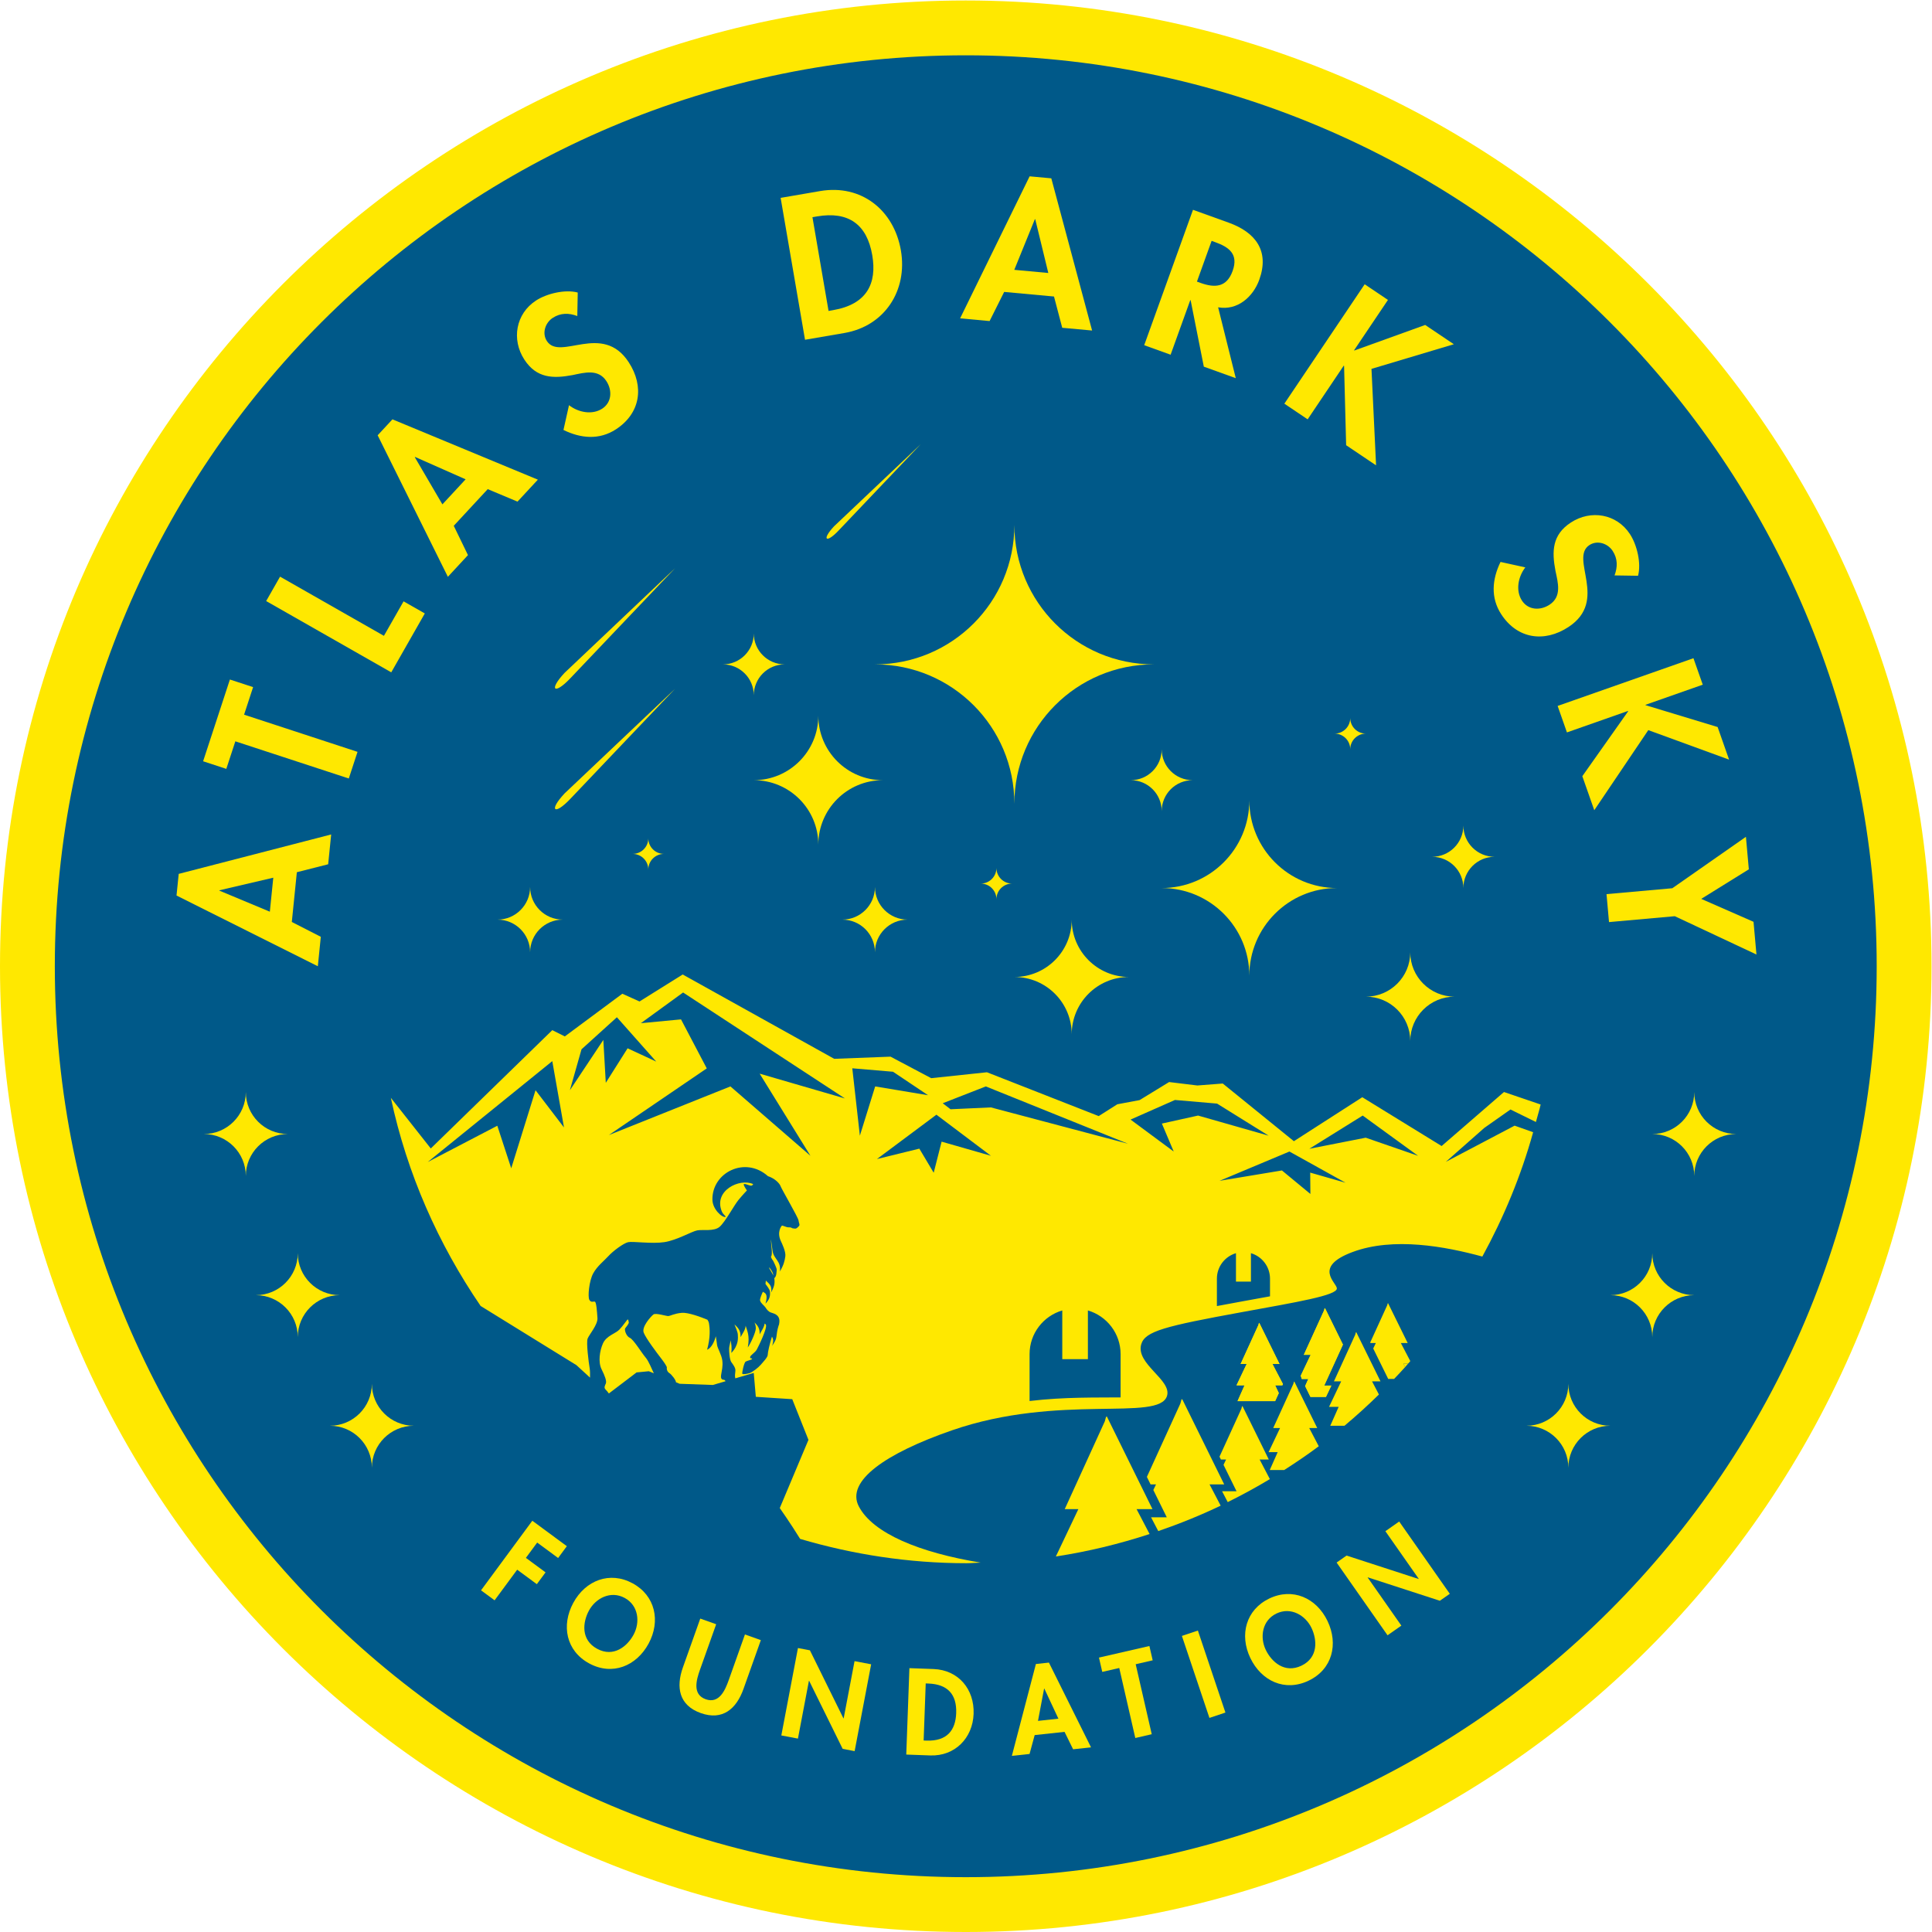 <?xml version="1.0" encoding="UTF-8" standalone="no"?>
<!-- Created with Inkscape (http://www.inkscape.org/) -->

<svg
   xmlns:dc="http://purl.org/dc/elements/1.1/"
   xmlns:cc="http://creativecommons.org/ns#"
   xmlns:rdf="http://www.w3.org/1999/02/22-rdf-syntax-ns#"
   xmlns:svg="http://www.w3.org/2000/svg"
   xmlns="http://www.w3.org/2000/svg"
   xmlns:sodipodi="http://sodipodi.sourceforge.net/DTD/sodipodi-0.dtd"
   xmlns:inkscape="http://www.inkscape.org/namespaces/inkscape"
   version="1.1"
   id="svg2"
   xml:space="preserve"
   width="538.011"
   height="538.011"
   viewBox="0 0 538.011 538.011"
   sodipodi:docname="ADS.svg"
   inkscape:version="0.92.5 (2060ec1f9f, 2020-04-08)"><defs
     id="defs6"><clipPath
       clipPathUnits="userSpaceOnUse"
       id="clipPath18"><path
         d="M 0,403.508 H 403.508 V 0 H 0 Z"
         id="path16"
         inkscape:connector-curvature="0" /></clipPath></defs><sodipodi:namedview
     pagecolor="#ffffff"
     bordercolor="#666666"
     borderopacity="1"
     objecttolerance="10"
     gridtolerance="10"
     guidetolerance="10"
     inkscape:pageopacity="0"
     inkscape:pageshadow="2"
     inkscape:window-width="886"
     inkscape:window-height="480"
     id="namedview4"
     showgrid="false"
     inkscape:zoom="0.438653"
     inkscape:cx="29.636182"
     inkscape:cy="269.00534"
     inkscape:window-x="0"
     inkscape:window-y="0"
     inkscape:window-maximized="0"
     inkscape:current-layer="g10" /><g
     id="g10"
     inkscape:groupmode="layer"
     inkscape:label="ADS-foundation-id-y"
     transform="matrix(1.333,0,0,-1.333,0,538.011)"><g
       id="g12"><g
         id="g14"
         clip-path="url(#clipPath18)"><g
           id="g20"
           transform="translate(201.754,5.726)"><path
             d="m 0,0 c -108.09,0 -196.027,87.937 -196.027,196.027 0,108.09 87.937,196.029 196.027,196.029 108.09,0 196.029,-87.939 196.029,-196.029 C 196.029,87.937 108.09,0 0,0"
             style="fill:#005989;fill-opacity:1;fill-rule:nonzero;stroke:none"
             id="path22"
             inkscape:connector-curvature="0" /></g><g
           id="g24"
           transform="translate(201.754,403.508)"><path
             d="m 0,0 c -111.247,0 -201.754,-90.507 -201.754,-201.754 0,-111.247 90.507,-201.754 201.754,-201.754 111.248,0 201.754,90.507 201.754,201.754 C 201.754,-90.507 111.248,0 0,0 m 0,-11.453 c 105.101,0 190.302,-85.2 190.302,-190.301 0,-105.101 -85.201,-190.302 -190.302,-190.302 -105.101,0 -190.301,85.201 -190.301,190.302 0,105.101 85.2,190.301 190.301,190.301"
             style="fill:#ffe800;fill-opacity:1;fill-rule:nonzero;stroke:none"
             id="path26"
             inkscape:connector-curvature="0" /></g><g
           id="g28"
           transform="translate(182.784,218.32)"><path
             d="M 0,0 C 0,-3.77 3.056,-6.826 6.826,-6.826 3.056,-6.826 0,-9.882 0,-13.652 0,-9.882 -3.056,-6.826 -6.826,-6.826 -3.056,-6.826 0,-3.77 0,0"
             style="fill:#ffe800;fill-opacity:1;fill-rule:nonzero;stroke:none"
             id="path30"
             inkscape:connector-curvature="0" /></g><g
           id="g32"
           transform="translate(110.745,218.32)"><path
             d="M 0,0 C 0,-3.77 3.056,-6.826 6.826,-6.826 3.056,-6.826 0,-9.882 0,-13.652 0,-9.882 -3.056,-6.826 -6.826,-6.826 -3.056,-6.826 0,-3.77 0,0"
             style="fill:#ffe800;fill-opacity:1;fill-rule:nonzero;stroke:none"
             id="path34"
             inkscape:connector-curvature="0" /></g><g
           id="g36"
           transform="translate(294.614,204.668)"><path
             d="M 0,0 C 0,-5.119 4.149,-9.268 9.268,-9.268 4.149,-9.268 0,-13.417 0,-18.537 c 0,5.12 -4.15,9.269 -9.269,9.269 C -4.15,-9.268 0,-5.119 0,0"
             style="fill:#ffe800;fill-opacity:1;fill-rule:nonzero;stroke:none"
             id="path38"
             inkscape:connector-curvature="0" /></g><g
           id="g40"
           transform="translate(305.708,231.146)"><path
             d="M 0,0 C 0,-3.605 2.922,-6.527 6.527,-6.527 2.922,-6.527 0,-9.449 0,-13.054 0,-9.449 -2.922,-6.527 -6.527,-6.527 -2.922,-6.527 0,-3.605 0,0"
             style="fill:#ffe800;fill-opacity:1;fill-rule:nonzero;stroke:none"
             id="path42"
             inkscape:connector-curvature="0" /></g><g
           id="g44"
           transform="translate(135.434,228.49)"><path
             d="M 0,0 C 0,-1.806 1.464,-3.27 3.271,-3.27 1.464,-3.27 0,-4.734 0,-6.541 0,-4.734 -1.464,-3.27 -3.27,-3.27 -1.464,-3.27 0,-1.806 0,0"
             style="fill:#ffe800;fill-opacity:1;fill-rule:nonzero;stroke:none"
             id="path46"
             inkscape:connector-curvature="0" /></g><g
           id="g48"
           transform="translate(208.161,222.293)"><path
             d="M 0,0 C 0,-1.806 1.464,-3.271 3.27,-3.271 1.464,-3.271 0,-4.734 0,-6.541 c 0,1.807 -1.464,3.27 -3.271,3.27 C -1.464,-3.271 0,-1.806 0,0"
             style="fill:#ffe800;fill-opacity:1;fill-rule:nonzero;stroke:none"
             id="path50"
             inkscape:connector-curvature="0" /></g><g
           id="g52"
           transform="translate(282.075,253.623)"><path
             d="M 0,0 C 0,-1.806 1.464,-3.271 3.27,-3.271 1.464,-3.271 0,-4.734 0,-6.541 c 0,1.807 -1.464,3.27 -3.271,3.27 C -1.464,-3.271 0,-1.806 0,0"
             style="fill:#ffe800;fill-opacity:1;fill-rule:nonzero;stroke:none"
             id="path54"
             inkscape:connector-curvature="0" /></g><g
           id="g56"
           transform="translate(223.891,211.494)"><path
             d="M 0,0 C 0,-6.622 5.359,-11.982 11.981,-11.982 5.359,-11.982 0,-17.341 0,-23.963 0,-17.341 -5.359,-11.982 -11.981,-11.982 -5.359,-11.982 0,-6.622 0,0"
             style="fill:#ffe800;fill-opacity:1;fill-rule:nonzero;stroke:none"
             id="path58"
             inkscape:connector-curvature="0" /></g><g
           id="g60"
           transform="translate(170.953,254.105)"><path
             d="M 0,0 C 0,-7.446 6.036,-13.482 13.482,-13.482 6.036,-13.482 0,-19.518 0,-26.964 0,-19.518 -6.036,-13.482 -13.482,-13.482 -6.036,-13.482 0,-7.446 0,0"
             style="fill:#ffe800;fill-opacity:1;fill-rule:nonzero;stroke:none"
             id="path62"
             inkscape:connector-curvature="0" /></g><g
           id="g64"
           transform="translate(260.994,236.399)"><path
             d="M 0,0 C 0,-10.111 8.196,-18.307 18.307,-18.307 8.196,-18.307 0,-26.503 0,-36.614 0,-26.503 -8.196,-18.307 -18.307,-18.307 -8.196,-18.307 0,-10.111 0,0"
             style="fill:#ffe800;fill-opacity:1;fill-rule:nonzero;stroke:none"
             id="path66"
             inkscape:connector-curvature="0" /></g><g
           id="g68"
           transform="translate(157.471,271.275)"><path
             d="M 0,0 C 0,-3.567 2.892,-6.459 6.459,-6.459 2.892,-6.459 0,-9.351 0,-12.918 0,-9.351 -2.892,-6.459 -6.459,-6.459 -2.892,-6.459 0,-3.567 0,0"
             style="fill:#ffe800;fill-opacity:1;fill-rule:nonzero;stroke:none"
             id="path70"
             inkscape:connector-curvature="0" /></g><g
           id="g72"
           transform="translate(242.687,247.082)"><path
             d="M 0,0 C 0,-3.567 2.892,-6.459 6.459,-6.459 2.892,-6.459 0,-9.352 0,-12.919 c 0,3.567 -2.892,6.46 -6.459,6.46 C -2.892,-6.459 0,-3.567 0,0"
             style="fill:#ffe800;fill-opacity:1;fill-rule:nonzero;stroke:none"
             id="path74"
             inkscape:connector-curvature="0" /></g><g
           id="g76"
           transform="translate(211.91,293.941)"><path
             d="M 0,0 C 0,-16.097 13.028,-29.125 29.125,-29.125 13.028,-29.125 0,-42.154 0,-58.251 0,-42.154 -13.028,-29.125 -29.125,-29.125 -13.028,-29.125 0,-16.097 0,0"
             style="fill:#ffe800;fill-opacity:1;fill-rule:nonzero;stroke:none"
             id="path78"
             inkscape:connector-curvature="0" /></g><g
           id="g80"
           transform="translate(175.225,292.815)"><path
             d="M 0,0 C 1.826,1.942 17.144,18.014 17.144,18.014 L -0.976,0.855 C -3.646,-1.997 -2.662,-2.831 0,0"
             style="fill:#ffe800;fill-opacity:1;fill-rule:nonzero;stroke:none"
             id="path82"
             inkscape:connector-curvature="0" /></g><g
           id="g84"
           transform="translate(119.192,261.965)"><path
             d="M 0,0 C 2.328,2.475 21.853,22.962 21.853,22.962 L -1.243,1.089 C -4.647,-2.546 -3.393,-3.608 0,0"
             style="fill:#ffe800;fill-opacity:1;fill-rule:nonzero;stroke:none"
             id="path86"
             inkscape:connector-curvature="0" /></g><g
           id="g88"
           transform="translate(119.192,236.771)"><path
             d="M 0,0 C 2.328,2.475 21.853,22.962 21.853,22.962 L -1.243,1.089 C -4.648,-2.545 -3.393,-3.607 0,0"
             style="fill:#ffe800;fill-opacity:1;fill-rule:nonzero;stroke:none"
             id="path90"
             inkscape:connector-curvature="0" /></g><g
           id="g92"
           transform="translate(150.643,116.364)"><path
             d="M 0,0 C 0.136,0.912 0.405,1.77 0.257,3 0.107,4.229 -0.734,5.55 -0.835,6.227 -0.875,6.489 -0.961,7.248 -1.1,8.098 -1.413,6.948 -2,5.669 -2.923,5.274 c 0.706,2.626 0.582,4.321 0.391,5.518 -0.041,0.265 -0.17,0.512 -0.315,0.746 -1.36,0.568 -4.034,1.56 -5.36,1.446 -1.595,-0.137 -2.407,-0.657 -2.835,-0.672 -0.427,-0.016 -2.608,0.696 -3.092,0.334 -0.483,-0.363 -2.521,-2.574 -2.029,-3.816 0.494,-1.244 2.86,-4.361 3.559,-5.265 0.7,-0.903 1.336,-1.834 1.268,-2.033 -0.068,-0.199 0.029,-0.833 0.525,-1.133 0.459,-0.276 1.411,-1.506 1.382,-1.92 l 0.772,-0.314 6.933,-0.248 2.647,0.779 C 0.827,-1.094 0.705,-1.012 0.557,-1.002 0.276,-0.983 -0.136,-0.912 0,0"
             style="fill:#ffe800;fill-opacity:1;fill-rule:nonzero;stroke:none"
             id="path94"
             inkscape:connector-curvature="0" /></g><g
           id="g96"
           transform="translate(131.574,124.129)"><path
             d="m 0,0 c -0.779,0.34 -1.177,1.72 -0.965,1.995 0.212,0.276 0.796,0.968 0.75,1.243 C -0.26,3.513 -0.331,3.849 -0.438,3.84 -0.544,3.831 -1.436,2.49 -2.203,1.695 -2.971,0.901 -4.88,0.437 -5.601,-1.146 c -0.72,-1.583 -1.03,-3.966 -0.307,-5.403 0.723,-1.437 1.095,-2.52 0.9,-2.987 -0.195,-0.466 -0.46,-0.875 -0.039,-1.288 0.19,-0.187 0.454,-0.486 0.669,-0.805 l 5.789,4.4 2.556,0.249 1.054,-0.429 C 4.617,-6.627 3.985,-4.917 3.309,-4.129 2.453,-3.131 0.778,-0.34 0,0"
             style="fill:#ffe800;fill-opacity:1;fill-rule:nonzero;stroke:none"
             id="path98"
             inkscape:connector-curvature="0" /></g><g
           id="g100"
           transform="translate(161.557,137.149)"><path
             d="M 0,0 C -0.062,0.751 -0.54,1.28 -0.865,1.698 -0.86,1.652 -0.872,1.564 -0.862,1.538 -0.765,1.291 -0.289,0.624 0,0"
             style="fill:#ffe800;fill-opacity:1;fill-rule:nonzero;stroke:none"
             id="path102"
             inkscape:connector-curvature="0" /></g><g
           id="g104"
           transform="translate(285.309,165.936)"><path
             d="m 0,0 -11.775,-2.313 11.145,6.938 11.564,-8.41 z m -11.6,-7.293 0.042,-4.461 -5.946,4.912 -13.024,-2.165 14.588,6.118 11.736,-6.522 z m -8.396,-25.844 c -1.96,-0.36 -4.072,-0.741 -6.309,-1.15 -1.739,-0.317 -3.313,-0.609 -4.785,-0.887 v 5.725 c 0,2.522 1.682,4.649 3.985,5.324 v -5.937 h 3.124 v 5.937 c 2.303,-0.675 3.985,-2.802 3.985,-5.324 z m -20.117,30.248 -9.013,6.673 9.274,4.098 8.799,-0.758 10.776,-6.704 -14.748,4.205 -7.559,-1.674 z m -38.186,9.217 -8.439,-0.387 -1.627,1.256 9.001,3.516 29.693,-11.971 z m 27.091,-60.582 c -4.975,-0.06 -11.605,0.124 -19.016,-0.755 v 9.795 c 0,4.321 2.884,7.967 6.832,9.124 v -10.177 h 5.353 v 10.177 c 3.949,-1.157 6.831,-4.803 6.831,-9.124 z m -37.392,53.428 -1.653,-6.496 -3,5.036 -8.862,-2.177 12.429,9.268 11.387,-8.581 z m -17.077,1.246 -1.582,14.079 8.509,-0.721 7.32,-4.906 -11.048,1.841 z m -10.322,-4.205 -16.718,14.498 -25.392,-10.16 20.449,13.926 -5.378,10.239 -8.391,-0.797 8.825,6.414 33.813,-22.137 -17.82,5.181 z m -42.756,15.252 -0.514,8.957 -6.984,-10.506 2.425,8.547 7.393,6.697 8.215,-9.262 -5.98,2.777 z m -14.677,-1.549 -5.077,-16.31 -2.908,8.889 -14.538,-7.581 26.023,21.08 2.445,-13.858 z M 30.24,5.891 35.556,3.281 c 0.316,1.223 0.71,2.415 0.989,3.652 L 28.885,9.544 15.856,-1.74 -0.716,8.454 l -14.289,-9.186 -14.859,12.049 -5.306,-0.409 -5.903,0.718 -6.163,-3.772 -4.653,-0.872 -3.892,-2.469 -23.347,9.156 -11.648,-1.235 -8.493,4.494 -11.766,-0.451 -31.656,17.616 -9.017,-5.635 -3.59,1.615 -12.018,-8.917 -2.616,1.308 -25.383,-24.716 -8.342,10.579 c 3.383,-15.862 9.907,-30.53 18.756,-43.481 l 20.009,-12.359 2.848,-2.612 c 0.012,0.701 0.012,1.429 -0.079,1.963 -0.217,1.266 -0.741,5.377 -0.425,6.197 0.315,0.82 2.149,2.905 2.052,4.29 -0.099,1.384 -0.224,3.344 -0.552,3.423 -0.328,0.079 -0.792,-0.261 -1.147,0.394 -0.357,0.655 -0.042,3.96 0.811,5.511 0.852,1.552 2.281,2.617 3.181,3.616 0.9,0.998 3.133,2.689 4.121,2.903 0.989,0.214 4.939,-0.389 7.561,0.007 2.623,0.397 5.68,2.224 6.859,2.454 1.18,0.229 3.536,-0.275 4.711,0.768 1.175,1.044 3,4.479 3.912,5.585 0.912,1.107 1.763,1.988 1.763,1.988 0,0 -0.548,0.801 -0.653,1.16 -0.163,0.562 1.305,-0.272 1.634,-0.146 0.255,0.098 0.325,0.32 0.325,0.32 -2.846,1.294 -8.253,-1.371 -6.581,-5.63 0.329,-0.838 0.753,-0.843 0.834,-1.223 -0.67,-0.236 -2.728,1.541 -2.763,3.587 -0.097,5.69 6.836,9.173 11.603,4.92 1.547,-0.505 2.475,-1.591 2.648,-2.118 0.174,-0.527 3.659,-6.5 3.734,-7.115 0.074,-0.615 0.347,-0.912 0.093,-1.19 -0.254,-0.279 -0.511,-0.537 -0.768,-0.538 -0.257,-0.001 -0.65,0.094 -0.65,0.094 0,0 -0.235,0.22 -0.724,0.178 -0.49,-0.041 -1.327,0.477 -1.444,0.338 -0.116,-0.139 -1.059,-1.348 -0.195,-3.204 0.21,-0.449 1.069,-2.2 0.938,-3.176 -0.131,-0.975 -0.356,-1.872 -1.14,-3.182 0.276,2.273 -1.262,2.504 -1.527,4.302 -0.122,0.821 -0.24,1.702 -0.337,2.435 -0.012,-1.27 0.426,-3.108 0.009,-3.64 -0.002,-0.002 -0.009,-0.029 -0.011,-0.034 0.186,-0.565 0.417,-0.73 0.459,-0.823 0.068,-0.158 0.793,-1.554 0.745,-1.902 -0.042,-0.304 0.008,-1.385 -0.517,-1.737 0.005,-0.031 0.025,-0.068 0.029,-0.098 0.142,-1.199 -0.132,-1.844 -0.687,-2.9 0.289,1.444 -0.489,1.899 -1.103,2.499 0.009,-0.175 -0.032,-0.433 -0.073,-0.69 0.301,-0.408 0.869,-1.129 0.931,-1.567 0.207,-1.454 -0.571,-2.147 -0.924,-2.573 0.566,2.037 -0.033,2.189 -0.551,2.491 -0.331,-0.757 -0.664,-1.51 -0.569,-1.859 0.156,-0.565 0.86,-1.019 1.107,-1.405 0.247,-0.385 0.564,-0.83 1.074,-1.043 0.512,-0.213 1.833,-0.378 1.847,-1.791 0.003,-0.248 -0.029,-0.4 -0.056,-0.565 -0.006,-0.019 0.009,-0.04 0.001,-0.059 -0.004,-0.009 -0.006,-0.02 -0.009,-0.029 -0.029,-0.139 -0.072,-0.257 -0.119,-0.353 -0.282,-0.856 -0.389,-1.888 -0.456,-2.38 -0.077,-0.567 -0.363,-1.026 -0.877,-1.807 0.342,1.105 0.214,1.486 -0.038,1.918 -0.459,-1.383 -0.9,-3.378 -0.882,-3.768 0.023,-0.533 -0.982,-1.541 -1.468,-2.118 -0.486,-0.578 -1.791,-1.59 -2.357,-1.745 -0.564,-0.156 -1.386,-0.312 -1.488,-0.128 -0.102,0.184 0.356,2.344 0.703,2.545 0.346,0.201 1.38,0.398 1.341,0.587 -0.037,0.189 -0.4,-0.078 -0.413,0.328 -0.014,0.406 1.015,0.902 1.403,1.621 0.388,0.718 2.228,4.476 1.89,5.175 -0.058,0.118 -0.181,0.148 -0.265,0.239 -0.107,-0.768 -0.462,-1.221 -1.035,-2.248 0.061,1.323 -0.498,1.908 -1.087,2.483 0.153,-0.341 0.285,-0.737 0.285,-1.24 -0.001,-0.774 -1.048,-3.108 -1.678,-3.991 0.468,2.547 -0.169,3.506 -0.447,4.539 -0.08,-0.865 -0.453,-1.298 -1.063,-2.39 0.068,1.466 -0.624,2.031 -1.275,2.676 0.236,-0.586 0.662,-1.572 0.697,-2.077 0.046,-0.671 0.24,-2.253 -1.35,-3.897 0.133,1.119 0.008,1.941 -0.171,2.647 -0.028,-0.552 -0.264,-1.174 -0.285,-1.663 -0.029,-0.667 0.098,-2.391 0.44,-2.876 0.34,-0.485 0.938,-1.205 0.865,-1.854 -0.058,-0.525 -0.151,-1.162 -0.019,-1.559 l 3.851,1.133 0.435,-4.99 7.609,-0.495 3.385,-8.501 -5.992,-14.248 c 0,0 2.193,-3.091 4.256,-6.442 11.031,-3.249 22.673,-5.076 34.757,-5.076 0.998,0 1.969,0.101 2.96,0.124 -12.764,2.084 -22.506,6.11 -25.454,11.729 -2.788,5.312 5.643,11.123 19.465,15.911 22.46,7.779 43.227,1.716 44.913,7.186 1.032,3.345 -6.576,6.683 -5.389,10.779 0.794,2.74 4.933,3.782 21.109,6.737 11.452,2.092 19.793,3.471 19.762,4.94 -0.027,1.213 -5.06,4.481 3.248,7.59 8.574,3.208 19.42,1.171 27.144,-0.934 4.459,8.153 8.074,16.835 10.613,25.975 l -3.87,1.373 -14.377,-7.567 8.039,7.091 z"
             style="fill:#ffe800;fill-opacity:1;fill-rule:nonzero;stroke:none"
             id="path106"
             inkscape:connector-curvature="0" /></g><g
           id="g108"
           transform="translate(259.171,118.656)"><path
             d="M 0,0 3.717,8.144 3.842,8.601 3.866,8.522 3.896,8.601 8.133,0 H 6.656 L 8.843,-4.181 8.72,-4.45 H 7.214 L 7.979,-6.073 7.213,-7.751 H -0.638 L 0.826,-4.45 H -0.852 L 1.263,0 Z m 13.205,1.923 4.217,9.24 0.141,0.518 0.027,-0.089 0.035,0.089 3.752,-7.619 -3.342,-7.321 -0.568,-1.246 h 1.368 0.12 L 17.83,-6.87 h -3.237 l -1.111,2.257 0.661,1.488 h -1.372 l -0.206,0.689 2.073,4.359 z"
             style="fill:#ffe800;fill-opacity:1;fill-rule:nonzero;stroke:none"
             id="path110"
             inkscape:connector-curvature="0" /></g><g
           id="g112"
           transform="translate(293.53,118.004)"><path
             d="m 0,0 c 0.216,0.241 0.421,0.49 0.635,0.732 h -0.98 z"
             style="fill:#ffe800;fill-opacity:1;fill-rule:nonzero;stroke:none"
             id="path114"
             inkscape:connector-curvature="0" /></g><g
           id="g116"
           transform="translate(294.074,123.045)"><path
             d="M 0,0 -4.102,8.329 -4.131,8.253 -4.155,8.329 -4.276,7.887 -7.823,0.117 -7.765,0 h 1.113 l -0.546,-1.15 3.081,-6.256 0.05,-0.1 h 1.232 c 0.771,0.815 1.543,1.629 2.292,2.464 l -0.346,0.733 h 0.98 c 0.154,0.174 0.305,0.352 0.457,0.528 L -1.428,0 Z"
             style="fill:#ffe800;fill-opacity:1;fill-rule:nonzero;stroke:none"
             id="path118"
             inkscape:connector-curvature="0" /></g><g
           id="g120"
           transform="translate(275.18,105.278)"><path
             d="M 0,0 -4.791,9.728 -4.826,9.639 -4.853,9.728 -4.994,9.212 -9.198,0 h 1.428 l -2.392,-5.033 h 1.898 l -1.655,-3.734 h 3.021 c 2.461,1.58 4.882,3.217 7.218,4.964 L -1.669,0 Z"
             style="fill:#ffe800;fill-opacity:1;fill-rule:nonzero;stroke:none"
             id="path122"
             inkscape:connector-curvature="0" /></g><g
           id="g124"
           transform="translate(271.943,115.531)"><path
             d="M 0,0 H 1.371 L 0.71,-1.489 1.822,-3.746 H 5.059 L 6.183,-1.38 H 6.063 4.696 l 0.567,1.245 3.342,7.322 -3.751,7.619 -0.036,-0.09 -0.026,0.09 -0.141,-0.518 -4.218,-9.24 h 1.434 l -2.073,-4.36 z"
             style="fill:#ffe800;fill-opacity:1;fill-rule:nonzero;stroke:none"
             id="path126"
             inkscape:connector-curvature="0" /></g><g
           id="g128"
           transform="translate(259.997,114.206)"><path
             d="M 0,0 -1.464,-3.301 H 6.387 L 7.153,-1.623 6.388,0 H 7.894 L 8.017,0.269 5.83,4.45 H 7.307 L 3.07,13.05 3.04,12.972 3.016,13.05 2.891,12.594 -0.826,4.45 H 0.437 L -1.678,0 Z"
             style="fill:#ffe800;fill-opacity:1;fill-rule:nonzero;stroke:none"
             id="path130"
             inkscape:connector-curvature="0" /></g><g
           id="g132"
           transform="translate(240.759,88.346)"><path
             d="M 0,0 -9.544,19.381 -9.615,19.204 -9.668,19.381 -9.95,18.352 -18.325,0 h 2.846 l -4.702,-9.895 c 6.725,1.024 13.259,2.619 19.58,4.686 L -3.324,0 Z"
             style="fill:#ffe800;fill-opacity:1;fill-rule:nonzero;stroke:none"
             id="path134"
             inkscape:connector-curvature="0" /></g><g
           id="g136"
           transform="translate(255.746,93.503)"><path
             d="M 0,0 -8.785,17.842 -8.851,17.679 -8.899,17.842 -9.158,16.895 -16.153,1.569 -15.381,0 h 1.133 l -0.557,-1.171 2.154,-4.374 0.653,-1.326 h -1.479 -1.803 l 1.506,-2.881 c 4.461,1.537 8.821,3.296 13.034,5.316 L -3.059,0 Z"
             style="fill:#ffe800;fill-opacity:1;fill-rule:nonzero;stroke:none"
             id="path138"
             inkscape:connector-curvature="0" /></g><g
           id="g140"
           transform="translate(288.396,115.031)"><path
             d="M 0,0 -5.067,10.289 -5.104,10.195 -5.133,10.289 -5.282,9.743 -9.729,0 h 1.512 l -2.53,-5.323 h 2.008 l -1.753,-3.949 h 2.972 c 2.481,2.082 4.88,4.261 7.189,6.529 L -1.765,0 Z"
             style="fill:#ffe800;fill-opacity:1;fill-rule:nonzero;stroke:none"
             id="path142"
             inkscape:connector-curvature="0" /></g><g
           id="g144"
           transform="translate(265.057,98.71)"><path
             d="M 0,0 -5.5,11.17 -5.541,11.067 -5.571,11.17 -5.733,10.577 -10.292,0.587 -10.004,0 h 1.084 l -0.533,-1.12 2.092,-4.247 0.625,-1.269 H -8.15 -9.757 L -8.573,-8.9 c 3.002,1.489 5.942,3.084 8.799,4.805 L -1.915,0 Z"
             style="fill:#ffe800;fill-opacity:1;fill-rule:nonzero;stroke:none"
             id="path146"
             inkscape:connector-curvature="0" /></g><g
           id="g148"
           transform="translate(45.844,217.624)"><path
             d="m 0,0 -0.009,-0.078 10.537,-4.396 0.72,7.102 z m 15.119,-6.621 6.058,-3.098 -0.623,-6.151 -29.521,14.774 0.458,4.522 31.852,8.235 -0.63,-6.229 -6.541,-1.659 z"
             style="fill:#ffe800;fill-opacity:1;fill-rule:nonzero;stroke:none"
             id="path150"
             inkscape:connector-curvature="0" /></g><g
           id="g152"
           transform="translate(74.69,246.542)"><path
             d="m 0,0 -1.823,-5.566 -23.702,7.765 -1.887,-5.756 -4.846,1.589 5.596,17.077 4.846,-1.588 -1.884,-5.756 z"
             style="fill:#ffe800;fill-opacity:1;fill-rule:nonzero;stroke:none"
             id="path154"
             inkscape:connector-curvature="0" /></g><g
           id="g156"
           transform="translate(80.203,270.778)"><path
             d="m 0,0 4.108,7.206 4.436,-2.527 -7.01,-12.303 -26.133,14.89 2.904,5.096 z"
             style="fill:#ffe800;fill-opacity:1;fill-rule:nonzero;stroke:none"
             id="path158"
             inkscape:connector-curvature="0" /></g><g
           id="g160"
           transform="translate(86.713,308.151)"><path
             d="m 0,0 -0.054,-0.06 5.763,-9.849 4.849,5.234 z m 8.08,-14.386 2.971,-6.122 -4.199,-4.533 -14.67,29.563 3.089,3.332 30.379,-12.6 -4.252,-4.589 -6.222,2.609 z"
             style="fill:#ffe800;fill-opacity:1;fill-rule:nonzero;stroke:none"
             id="path162"
             inkscape:connector-curvature="0" /></g><g
           id="g164"
           transform="translate(120.603,337.586)"><path
             d="m 0,0 c -1.763,0.664 -3.487,0.683 -5.126,-0.38 -1.571,-1.021 -2.294,-3.203 -1.23,-4.843 2.76,-4.246 11.605,4.023 17.102,-4.436 3.28,-5.048 2.464,-10.669 -2.686,-14.013 -3.477,-2.26 -7.322,-1.905 -10.951,-0.127 l 1.156,5.174 c 1.929,-1.506 4.831,-2.091 6.938,-0.723 2.005,1.305 2.133,3.814 0.874,5.752 -1.695,2.606 -4.58,1.779 -7.052,1.264 -4.112,-0.768 -7.551,-0.671 -10.093,3.24 -2.716,4.179 -1.801,9.577 2.445,12.336 2.241,1.457 6.067,2.374 8.712,1.666 z"
             style="fill:#ffe800;fill-opacity:1;fill-rule:nonzero;stroke:none"
             id="path166"
             inkscape:connector-curvature="0" /></g><g
           id="g168"
           transform="translate(173.091,338.653)"><path
             d="M 0,0 0.943,0.164 C 8.06,1.387 10.136,5.79 9.13,11.65 8.021,18.099 4.144,20.873 -2.421,19.743 l -0.943,-0.16 z m -10.01,23.62 8.256,1.421 C 6.818,26.513 13.661,21.089 15.113,12.638 16.545,4.302 11.756,-3.161 3.303,-4.611 l -8.219,-1.413 z"
             style="fill:#ffe800;fill-opacity:1;fill-rule:nonzero;stroke:none"
             id="path170"
             inkscape:connector-curvature="0" /></g><g
           id="g172"
           transform="translate(216.27,357.81)"><path
             d="m 0,0 -0.079,0.008 -4.301,-10.58 7.109,-0.657 z m -6.491,-15.184 -3.045,-6.091 -6.159,0.57 14.521,29.667 4.529,-0.417 8.522,-31.796 -6.24,0.574 -1.719,6.531 z"
             style="fill:#ffe800;fill-opacity:1;fill-rule:nonzero;stroke:none"
             id="path174"
             inkscape:connector-curvature="0" /></g><g
           id="g176"
           transform="translate(250.049,344.778)"><path
             d="M 0,0 0.712,-0.257 C 3.75,-1.353 6.215,-1.223 7.456,2.229 8.712,5.719 6.744,7.191 3.817,8.243 L 3.068,8.515 Z m 8.116,-20.172 -6.677,2.404 -2.755,13.876 -0.075,0.026 -4.108,-11.404 -5.517,1.987 10.192,28.284 7.464,-2.688 C 12.228,10.3 15.203,6.431 13.025,0.392 11.728,-3.21 8.444,-6.095 4.425,-5.365 Z"
             style="fill:#ffe800;fill-opacity:1;fill-rule:nonzero;stroke:none"
             id="path178"
             inkscape:connector-curvature="0" /></g><g
           id="g180"
           transform="translate(297.73,335.723)"><path
             d="m 0,0 5.987,-4.026 -17.204,-5.148 0.958,-20.154 -6.252,4.205 -0.432,16.579 -0.068,0.044 -7.541,-11.217 -4.865,3.273 16.779,24.944 4.862,-3.27 -7.076,-10.52 0.067,-0.045 z"
             style="fill:#ffe800;fill-opacity:1;fill-rule:nonzero;stroke:none"
             id="path182"
             inkscape:connector-curvature="0" /></g><g
           id="g184"
           transform="translate(337.291,283.401)"><path
             d="m 0,0 c 0.656,1.767 0.671,3.493 -0.399,5.126 -1.025,1.569 -3.209,2.285 -4.846,1.215 -4.239,-2.774 4.059,-11.594 -4.384,-17.122 -5.04,-3.3 -10.666,-2.498 -14.029,2.643 -2.27,3.471 -1.927,7.318 -0.16,10.952 l 5.178,-1.137 c -1.498,-1.934 -2.076,-4.842 -0.701,-6.945 1.313,-2.002 3.821,-2.121 5.757,-0.854 2.605,1.704 1.767,4.586 1.245,7.058 -0.784,4.111 -0.702,7.552 3.206,10.106 C -4.962,13.775 0.44,12.876 3.213,8.638 4.679,6.401 5.611,2.576 4.91,-0.075 Z"
             style="fill:#ffe800;fill-opacity:1;fill-rule:nonzero;stroke:none"
             id="path186"
             inkscape:connector-curvature="0" /></g><g
           id="g188"
           transform="translate(358.824,251.728)"><path
             d="m 0,0 2.394,-6.811 -16.877,6.163 -11.285,-16.732 -2.497,7.109 9.569,13.552 -0.026,0.078 -12.757,-4.485 -1.942,5.532 28.37,9.969 1.946,-5.528 -11.967,-4.206 0.026,-0.078 z"
             style="fill:#ffe800;fill-opacity:1;fill-rule:nonzero;stroke:none"
             id="path190"
             inkscape:connector-curvature="0" /></g><g
           id="g192"
           transform="translate(364.736,228.793)"><path
             d="m 0,0 0.607,-6.792 -9.942,-6.174 10.923,-4.79 0.612,-6.833 -17.056,8.004 -13.745,-1.231 -0.522,5.842 13.745,1.23 z"
             style="fill:#ffe800;fill-opacity:1;fill-rule:nonzero;stroke:none"
             id="path194"
             inkscape:connector-curvature="0" /></g><g
           id="g196"
           transform="translate(112.221,81.356)"><path
             d="m 0,0 -2.358,-3.198 4.107,-3.028 -1.82,-2.467 -4.106,3.026 -4.719,-6.4 -2.834,2.088 10.716,14.539 7.21,-5.316 -1.82,-2.469 z"
             style="fill:#ffe800;fill-opacity:1;fill-rule:nonzero;stroke:none"
             id="path198"
             inkscape:connector-curvature="0" /></g><g
           id="g200"
           transform="translate(130.495,69.792)"><path
             d="m 0,0 c -2.932,1.588 -6.065,-0.071 -7.458,-2.643 -1.323,-2.446 -1.733,-6.121 1.704,-7.982 3.437,-1.864 6.293,0.493 7.616,2.938 C 3.256,-5.115 2.93,-1.584 0,0 m -7.409,-13.685 c -4.85,2.628 -5.857,7.97 -3.322,12.652 2.558,4.724 7.643,6.662 12.386,4.09 C 6.399,0.488 7.557,-4.828 5,-9.551 2.464,-14.229 -2.559,-16.31 -7.409,-13.685"
             style="fill:#ffe800;fill-opacity:1;fill-rule:nonzero;stroke:none"
             id="path202"
             inkscape:connector-curvature="0" /></g><g
           id="g204"
           transform="translate(146.291,65.475)"><path
             d="m 0,0 3.322,-1.182 -3.393,-9.536 c -0.747,-2.102 -1.619,-5.126 1.206,-6.133 2.826,-1.002 4.06,1.894 4.807,3.993 l 3.391,9.54 3.323,-1.182 -3.625,-10.192 c -1.48,-4.161 -4.36,-6.673 -8.925,-5.051 -4.564,1.625 -5.211,5.394 -3.731,9.551 z"
             style="fill:#ffe800;fill-opacity:1;fill-rule:nonzero;stroke:none"
             id="path206"
             inkscape:connector-curvature="0" /></g><g
           id="g208"
           transform="translate(166.698,59.321)"><path
             d="m 0,0 2.5,-0.477 7.003,-14.211 0.046,-0.011 2.274,11.963 3.469,-0.66 -3.45,-18.141 -2.5,0.474 -7.003,14.215 -0.046,0.007 -2.296,-12.078 -3.47,0.659 z"
             style="fill:#ffe800;fill-opacity:1;fill-rule:nonzero;stroke:none"
             id="path210"
             inkscape:connector-curvature="0" /></g><g
           id="g212"
           transform="translate(192.955,40.006)"><path
             d="M 0,0 0.574,-0.022 C 4.908,-0.179 6.669,2.155 6.8,5.718 6.943,9.648 5.007,11.754 1.009,11.899 L 0.435,11.922 Z M -2.973,15.113 2.054,14.93 C 7.273,14.74 10.625,10.71 10.438,5.562 10.252,0.488 6.519,-3.307 1.372,-3.121 l -5.003,0.183 z"
             style="fill:#ffe800;fill-opacity:1;fill-rule:nonzero;stroke:none"
             id="path214"
             inkscape:connector-curvature="0" /></g><g
           id="g216"
           transform="translate(218.168,50.85)"><path
             d="m 0,0 -0.048,-0.003 -1.275,-6.741 4.264,0.459 z m -2.017,-9.711 -1.07,-3.948 -3.694,-0.395 5.021,19.191 2.718,0.295 8.798,-17.708 -3.743,-0.403 -1.789,3.639 z"
             style="fill:#ffe800;fill-opacity:1;fill-rule:nonzero;stroke:none"
             id="path218"
             inkscape:connector-curvature="0" /></g><g
           id="g220"
           transform="translate(240.606,41.318)"><path
             d="m 0,0 -3.434,-0.791 -3.351,14.625 -3.552,-0.816 -0.686,2.99 10.535,2.419 0.686,-2.989 -3.55,-0.817 z"
             style="fill:#ffe800;fill-opacity:1;fill-rule:nonzero;stroke:none"
             id="path222"
             inkscape:connector-curvature="0" /></g><g
           id="g224"
           transform="translate(255.999,45.844)"><path
             d="m 0,0 -3.34,-1.119 -5.752,17.127 3.34,1.122 z"
             style="fill:#ffe800;fill-opacity:1;fill-rule:nonzero;stroke:none"
             id="path226"
             inkscape:connector-curvature="0" /></g><g
           id="g228"
           transform="translate(266.661,66.534)"><path
             d="m 0,0 c -3.005,-1.442 -3.5,-4.951 -2.237,-7.586 1.204,-2.509 3.941,-4.996 7.464,-3.307 3.523,1.689 3.292,5.383 2.091,7.889 C 6.051,-0.369 3.005,1.439 0,0 m 6.729,-14.024 c -4.969,-2.386 -9.887,-0.068 -12.187,4.731 -2.322,4.842 -0.906,10.091 3.956,12.424 4.861,2.334 9.841,0.154 12.168,-4.689 2.3,-4.798 1.032,-10.084 -3.937,-12.466"
             style="fill:#ffe800;fill-opacity:1;fill-rule:nonzero;stroke:none"
             id="path230"
             inkscape:connector-curvature="0" /></g><g
           id="g232"
           transform="translate(279.228,77.181)"><path
             d="m 0,0 2.08,1.458 15.039,-4.888 0.041,0.027 -6.972,9.953 2.886,2.021 10.572,-15.098 -2.08,-1.454 -15.038,4.887 -0.041,-0.03 7.038,-10.05 -2.885,-2.021 z"
             style="fill:#ffe800;fill-opacity:1;fill-rule:nonzero;stroke:none"
             id="path234"
             inkscape:connector-curvature="0" /></g><g
           id="g236"
           transform="translate(345.175,141.811)"><path
             d="M 0,0 C 0,-4.843 3.926,-8.769 8.769,-8.769 3.926,-8.769 0,-12.694 0,-17.537 0,-12.694 -3.926,-8.769 -8.768,-8.769 -3.926,-8.769 0,-4.843 0,0"
             style="fill:#ffe800;fill-opacity:1;fill-rule:nonzero;stroke:none"
             id="path238"
             inkscape:connector-curvature="0" /></g><g
           id="g240"
           transform="translate(62.207,141.811)"><path
             d="M 0,0 C 0,-4.843 3.926,-8.769 8.769,-8.769 3.926,-8.769 0,-12.694 0,-17.537 0,-12.694 -3.926,-8.769 -8.769,-8.769 -3.926,-8.769 0,-4.843 0,0"
             style="fill:#ffe800;fill-opacity:1;fill-rule:nonzero;stroke:none"
             id="path242"
             inkscape:connector-curvature="0" /></g><g
           id="g244"
           transform="translate(327.64,114.527)"><path
             d="M 0,0 C 0,-4.843 3.926,-8.769 8.769,-8.769 3.926,-8.769 0,-12.694 0,-17.537 0,-12.694 -3.926,-8.769 -8.769,-8.769 -3.926,-8.769 0,-4.843 0,0"
             style="fill:#ffe800;fill-opacity:1;fill-rule:nonzero;stroke:none"
             id="path246"
             inkscape:connector-curvature="0" /></g><g
           id="g248"
           transform="translate(77.686,114.527)"><path
             d="M 0,0 C 0,-4.843 3.926,-8.769 8.769,-8.769 3.926,-8.769 0,-12.694 0,-17.537 0,-12.694 -3.926,-8.769 -8.768,-8.769 -3.926,-8.769 0,-4.843 0,0"
             style="fill:#ffe800;fill-opacity:1;fill-rule:nonzero;stroke:none"
             id="path250"
             inkscape:connector-curvature="0" /></g><g
           id="g252"
           transform="translate(353.944,175.472)"><path
             d="M 0,0 C 0,-4.843 3.926,-8.769 8.769,-8.769 3.926,-8.769 0,-12.694 0,-17.537 0,-12.694 -3.926,-8.769 -8.769,-8.769 -3.926,-8.769 0,-4.843 0,0"
             style="fill:#ffe800;fill-opacity:1;fill-rule:nonzero;stroke:none"
             id="path254"
             inkscape:connector-curvature="0" /></g><g
           id="g256"
           transform="translate(51.352,175.472)"><path
             d="M 0,0 C 0,-4.843 3.926,-8.769 8.769,-8.769 3.926,-8.769 0,-12.694 0,-17.537 0,-12.694 -3.926,-8.769 -8.769,-8.769 -3.926,-8.769 0,-4.843 0,0"
             style="fill:#ffe800;fill-opacity:1;fill-rule:nonzero;stroke:none"
             id="path258"
             inkscape:connector-curvature="0" /></g></g></g></g></svg>